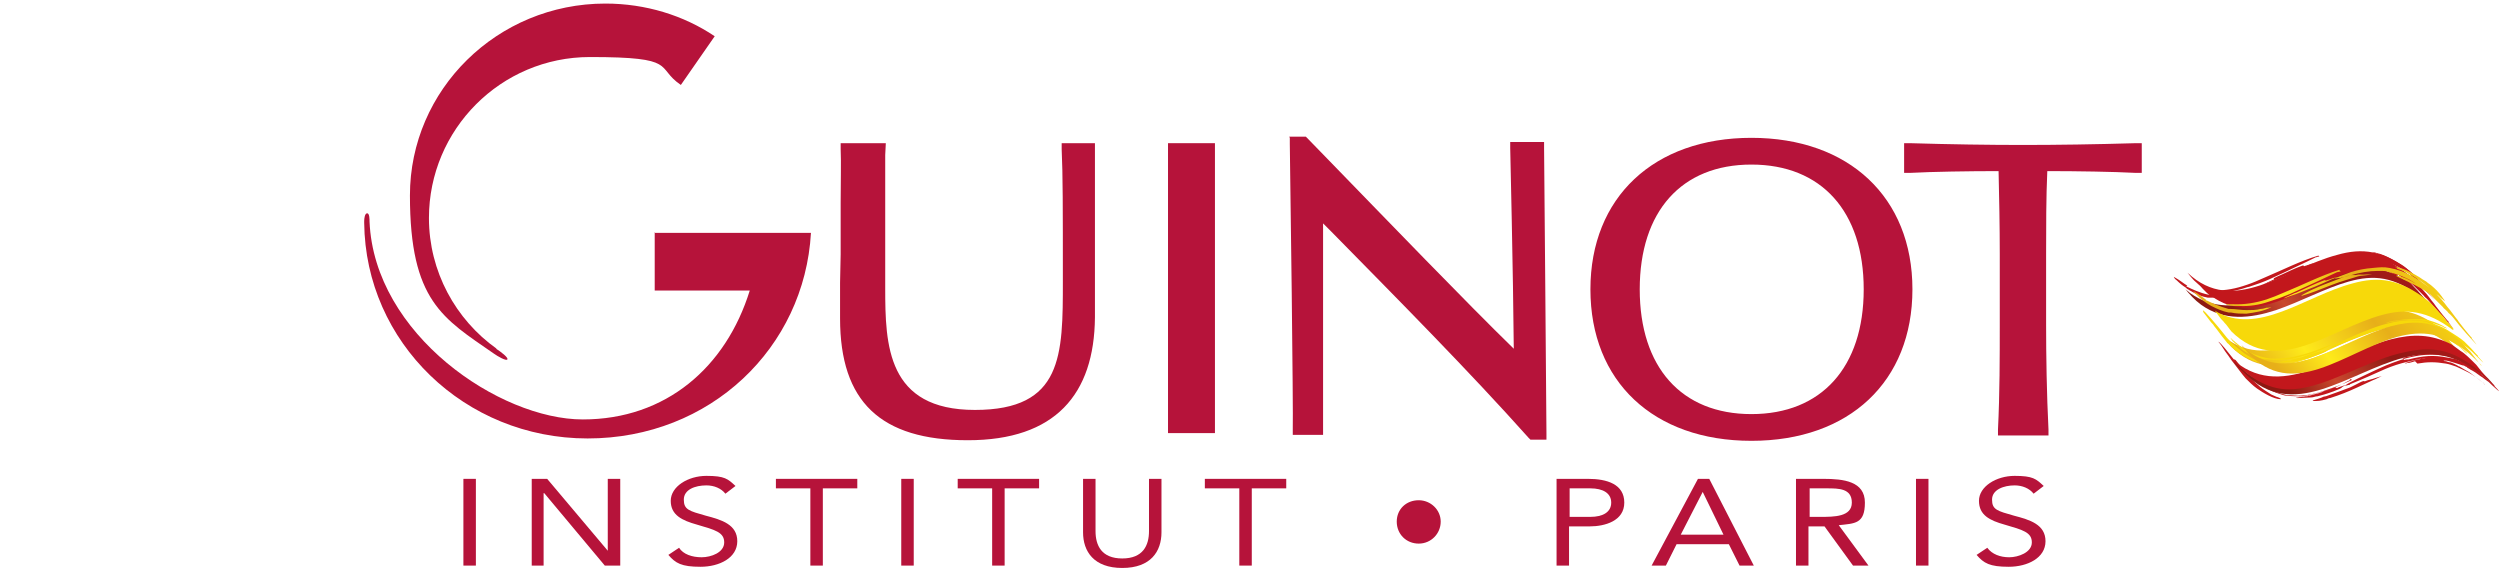 <?xml version="1.0" encoding="UTF-8"?>
<svg id="Calque_1" data-name="Calque 1" xmlns="http://www.w3.org/2000/svg" xmlns:xlink="http://www.w3.org/1999/xlink" version="1.1" viewBox="0 0 420.8 96">
  <defs>
    <style>
      .cls-1 {
        fill: url(#Dégradé_sans_nom);
      }

      .cls-1, .cls-2, .cls-3, .cls-4, .cls-5, .cls-6, .cls-7 {
        fill-rule: evenodd;
      }

      .cls-1, .cls-2, .cls-3, .cls-4, .cls-5, .cls-6, .cls-7, .cls-8 {
        stroke-width: 0px;
      }

      .cls-2 {
        fill: #c2171c;
      }

      .cls-3 {
        fill: url(#Dégradé_sans_nom_3);
      }

      .cls-4 {
        fill: url(#Dégradé_sans_nom_2);
      }

      .cls-5 {
        fill: url(#Dégradé_sans_nom_5);
      }

      .cls-6 {
        fill: url(#Dégradé_sans_nom_4);
      }

      .cls-7 {
        fill: #f7d90a;
      }

      .cls-8 {
        fill: #b6133a;
      }
    </style>
    <linearGradient id="Dégradé_sans_nom" data-name="Dégradé sans nom" x1="407.1" y1="794.5" x2="382.8" y2="812.8" gradientTransform="translate(0 -745.5)" gradientUnits="userSpaceOnUse">
      <stop offset="0" stop-color="#f2cb13"/>
      <stop offset=".3" stop-color="#e7af19"/>
      <stop offset=".7" stop-color="#feeb1a"/>
      <stop offset="1" stop-color="#e7af19"/>
    </linearGradient>
    <linearGradient id="Dégradé_sans_nom_2" data-name="Dégradé sans nom 2" x1="407.8" y1="800.8" x2="388.7" y2="815.7" gradientTransform="translate(0 -745.5)" gradientUnits="userSpaceOnUse">
      <stop offset="0" stop-color="#a11a18"/>
      <stop offset=".3" stop-color="#911915"/>
      <stop offset=".7" stop-color="#c9482e"/>
      <stop offset="1" stop-color="#8c1912"/>
    </linearGradient>
    <linearGradient id="Dégradé_sans_nom_3" data-name="Dégradé sans nom 3" x1="399.5" y1="788.5" x2="380.2" y2="803" gradientTransform="translate(0 -745.5)" gradientUnits="userSpaceOnUse">
      <stop offset="0" stop-color="#a11a18"/>
      <stop offset=".3" stop-color="#911915"/>
      <stop offset=".7" stop-color="#c9482e"/>
      <stop offset="1" stop-color="#8c1912"/>
    </linearGradient>
    <linearGradient id="Dégradé_sans_nom_4" data-name="Dégradé sans nom 4" x1="406" y1="789.1" x2="381.8" y2="807.4" gradientTransform="translate(0 -745.5)" gradientUnits="userSpaceOnUse">
      <stop offset="0" stop-color="#f2cb13"/>
      <stop offset=".3" stop-color="#e7af19"/>
      <stop offset=".7" stop-color="#feeb1a"/>
      <stop offset="1" stop-color="#e7af19"/>
    </linearGradient>
    <linearGradient id="Dégradé_sans_nom_5" data-name="Dégradé sans nom 5" x1="408.5" y1="796.9" x2="387.3" y2="812.8" gradientTransform="translate(0 -745.5)" gradientUnits="userSpaceOnUse">
      <stop offset="0" stop-color="#f2cb13"/>
      <stop offset=".3" stop-color="#e7af19"/>
      <stop offset=".7" stop-color="#feeb1a"/>
      <stop offset="1" stop-color="#e7af19"/>
    </linearGradient>
  </defs>
  <g>
    <path class="cls-1" d="M374.2,56.6c.5.5.9,1.1,1.3,1.7h0c7.7,7.7,16.2-.4,24.9-2.8,4.2-1.1,7.7-.8,12.2,2.8.6.5,1.5,1.3,2.3,2.3-.3-.4-.7-.8-1-1.2-1.1-1.4-2.3-2.9-3.4-4.3-4.2-3.2-7.7-3.4-11.7-2.3-8.7,2.4-17.2,10.3-24.9,3.5,0,0,.1.1.2.2h0Z"/>
    <path class="cls-2" d="M403.6,46.2c.4.3.7.5,1.1.9.1,0,0,0,0,0,.5.5,1,1,1.5,1.5.6.7,1.1,1.3,1.7,1.9.8.9,1.5,1.9,2.3,2.8.5.5-1.3-1.7-1.4-1.9-.4-.5-.8-1-1.2-1.5-.3-.3-.5-.7-.7-.9,0-.1-.2-.2-.3-.3-.3-.3-.5-.7-.8-1-.3-.3-.5-.5-.7-.7.6.5,2.1,2,2.1,2,.1.1.3.3.5.5s.2.2.3.3c.1.2.3.3.5.5.5.5.9,1.1,1.4,1.6.1.1,1.2,1.4,1.3,1.4.5.6,3,3.6.9.9h.1c-.2-.1-2.5-3-2.5-3.1-.6-.7-1.1-1.5-1.7-2.1-.5-.6-1.1-1.3-1.7-1.9-.3-.3-.5-.5-.7-.7h0c-2.2-1.7-4.1-3-6.8-3.5-1.1-.2-2-.3-3.2-.1-1.2.1-2.2.3-3.4.7-.2,0-4.4,1.6-2.3,1.1,0,0,.2,0,.3,0h0c.7-.2,1.3-.4,2.1-.6,1.5-.3,2.7-.5,4.2-.5s1.4,0,2.1.3c1.1.3,2.1.6,3.2,1.1.4.2.7.4,1.1.7-1.1-.6-2.3-1.2-3.3-1.3,0,0,2.4,1.4,4,2.3h-.1ZM368,48.2c1,.5,2.3,1.1,3.7,1.4h.3c.8,0,1.7,0,2.6,0h0c.8,0,1.5-.1,2.3-.3h0c.3,0,.7-.1,1-.2.2,0,.5,0,.7-.1,0,0,.3,0,.2,0h-.1c-1.3.6-2.8.9-4.2,1.1-.9,0-1.6,0-2.5,0-.1,0-.3,0-.4,0-1-.2-1.9-.5-2.8-1.1-.2-.1-.4-.2-.5-.3-.1,0-.3-.2-.4-.3h0c-.5-.3-1-.7-1.5-1.2-.3-.2-.5-.5-.5-.6,1.1.6,1.6,1.1,2.3,1.5h-.1ZM390.3,43.2h-.1c-.1,0-.3.1-.3.1h-.1c-1,.5-2,1-3.1,1.5-1.5.7-3.1,1.5-4.7,2.2-1.1.5-2.3.9-3.5,1.3h-.1c-1.4.5-3.2.9-4.6.9h-.8.1c-.3,0-.7,0-1-.1-.7-.1-.8-.2,0-.2h.5c2.1,0,3.7-.3,5.7-1,.9-.3,1.8-.7,2.7-1.1,3.1-1.3,6.2-2.9,9.3-3.8h-.1l.2.2ZM382.7,46.8h.1c.4-.2.8-.4,1.3-.6,1.1-.5,2.1-1,3.2-1.4.7-.3.3,0,.5,0,.1,0,.2,0,.3-.1h.1c.5-.2,1.1-.4,1.6-.5,0,0-.9.4-.9.4,0,0-2.6,1.2-3.9,1.7-.5.2-1,.4-1.4.6-.7.3-1.4.5-2.1.8-1.3.5,1.3-.7,1.3-.7h0ZM399.6,42.5c.1,0-.2,0-.3-.1.3,0,.7.2,1.1.3h.2s-.1,0-.1,0c1,.3,1.9.8,2.8,1.3.3.2.7.4,1,.6.5.3.9.7,1.4,1.1-.1-.1.1.1,0,0,.5.4.9.9,1.3,1.4,0,0,.2.3.1.3h0c.2.2.3.4.3.5-.2-.2-.3-.2-.5-.5-.2-.2-.5-.5-.7-.7-.2-.2-.5-.5-.7-.7,0,0-.1,0,0,0-1.5-1.2-2.8-2.1-4.3-2.8-.5-.2-1-.5-1.7-.7h.1ZM383.8,47.2c.3-.2,1.3-.7,1.6-.9,1.5-.7,3-1.3,4.6-1.9.7-.3,1.5-.5,2.3-.7h.3c.9-.2.9,0,1.8-.1,0,0,1,0,1,0,0,0-1.4.2-1.5.3-.5,0-1,.2-1.5.3-.4.1-.8.2-1.2.4-1.7.5-3.4,1.3-5,1.9h0c-.8.3-1.3.5-2.3.7h-.1Z"/>
    <path class="cls-2" d="M406.9,61.2c1.7-.3,3-.3,4.8,0,.6.1,1.1.3,1.7.5.7.3,1.5.7,2.1,1,.9.5,1.7,1.1,2.4,1.7.1,0,.2.2.3.3.3.2-.3-.3-.3-.3-.5-.4-.9-.7-1.4-1.1s-.9-.7-1.5-1c-.3-.2-.7-.4-1-.6-.1,0-.3-.1-.4-.2-.4-.2-.8-.4-1.1-.5-.3,0-.5-.1-.8-.2-.2,0-.3,0-.4-.1.1,0,.3,0,.5,0,.3,0,2.7.8,2.7.8.2,0,.4.1.5.2.1,0,.3.1.3.2.2.1.4.2.5.3.6.3,1.2.7,1.7,1.1.3.2.5.3.7.5l.7.5c.5.5,3,2.8.9.6h.1c-.5-.4-1-.9-1.5-1.3,0,0-1.3-1-1.3-1.1-.7-.5-1.5-1.1-2.3-1.5-.7-.4-1.7-.8-2.5-1-.2,0-.4-.1-.7-.1-2.4-.4-4.2-.2-6.6.4-1.6.5-3,1-4.5,1.7,0,0-7.9,3.6-5.2,2.8h.2c0,0,0-.1,0-.1h0c2-.8,4-1.7,6-2.6,1.2-.5,2.4-.9,3.7-1.2.7-.2,1.4-.3,2.1-.5.3,0,.7,0,1-.1-1.1.1-2.1.4-3.1.7,0,0-.3.1-.3.1-.2.2.3,0,.3,0,.5,0,.9-.2,1.3-.3h0ZM376.3,60.6c.7.9,1.5,1.8,1.9,2.3.1.1.3.3.3.4.6.6,1.3,1.3,1.9,1.8h0c.6.5,1.3.9,1.9,1.3.3.1.6.3.9.4.1,0,.9.3.7.4-1.2,0-3-1.1-4-1.8-.7-.5-1.3-1.1-1.9-1.7-.2-.2-.3-.4-.5-.6-.7-.9-1.3-1.7-2-2.6,0,0-.1-.2-.2-.3-.1-.2-.3-.4-.5-.7h0c-.4-.5-.7-1.1-1.1-1.6q-.3-.4,0,0c-.2-.2-.3-.4-.3-.4.5.3,1.7,1.9,2.6,3h.1ZM388.5,66.6c.4,0,.9-.2,1.3-.3.5-.1,1.1-.3,1.5-.5.5-.1,1.1-.3,1.5-.5.6-.2.3,0,.5,0,.1,0,.2,0,.3-.1h0c.5-.2,1-.3,1.5-.5,0,0-.9.4-.9.5-.2.3-2.6,1.1-3,1.2-.4.1-.7.2-1.1.3-.4,0-.7.2-1.1.2-.7,0-1.5.1-2.2.1-1.2,0,.9-.2,1.3-.3h.3ZM395.8,63.8h-.1c-.1,0-.2.2-.3.3h-.1c-.9.5-1.9,1-3,1.4-.3.1-.7.3-1,.3-1.3.4-2.4.7-3.8.9-.9,0-1.7,0-2.6-.1-.3,0-.6-.1-.9-.2-1.4-.4-2.8-1.1-3.9-2.1-.1,0-.2-.2-.3-.3-.1-.1-.2-.2-.3-.3h0c-.2-.1-.4-.3-.6-.5-.8-.9-.9-1.2.1-.1,0,0,.2.2.3.3,1.8,1.7,3.3,2.6,5.6,3.1.6,0,1.2.1,1.8.1,1.5,0,3-.3,4.4-.8,1.5-.5,3.2-1.1,4.7-1.8h0ZM404.6,60.3c.1,0-.3,0-.3,0,.3-.1.7-.2,1-.3h.4c0,0-.1,0-.1,0,1.1-.3,2.1-.5,3.2-.5s.7,0,1.1,0c.8,0,1.4,0,2.2.3.5.1,1.1.3,1.5.5l.3.2h0c.3.1.5.2.5.3-.2,0-.4,0-.7-.2s-.7-.2-1.1-.3c-.2,0-.4-.1-.6-.1-2.4-.5-4.2-.3-6.6.3h0c-.2,0-.5,0-.7.1h0l-.2-.2ZM389.3,67.4s1.7-.5,1.7-.6c.1,0,.3-.1.5-.1,1.4-.5,2.8-1,4.1-1.5,1.1-.5,2.3-1.3,2.4-1,.7-.3,1.1-.3,1.9-.6,0,0,1-.3,1-.3,0,0-1.4.7-1.5.7-.9.4-1.7.8-2.6,1.2-1.5.7-3,1.3-4.6,1.8-.2,0-.4.1-.6.2-1.1.3-1.4.3-2.3.3h0Z"/>
    <path class="cls-4" d="M376,60.9c.5.7,1.1,1.3,1.8,1.9,8.1,8.3,17.4-.1,26.8-2.6,4.5-1.1,8.3-.8,13,2.8.8.6,1.5,1.3,2.3,2-.4-.5-.7-.9-1.1-1.3-.7-.7-1.5-1.4-2.2-2-4.8-3.6-8.5-4-13-2.8-9.4,2.4-18.7,10.8-26.8,2.6-.2-.2-.4-.4-.6-.6Z"/>
    <path class="cls-2" d="M409.1,49.3c-1.3-1.5-2.6-2.9-3.4-3.6-4.5-3.6-8.1-4-12.3-2.8-8.8,2.3-17.4,10.4-25.2,3,.4.5.7.9,1.1,1.3,7.7,7.4,16.4-.6,25.2-3,4.3-1.1,7.9-.8,12.4,2.9.5.3,1,.9,1.6,1.5.2.2.4.5.7.7Z"/>
    <path class="cls-7" d="M406.9,55.4c.3,0,.6,0,1,.1,1,.2,1.8.5,2.8.9.8.3,1.5.8,2.3,1.3.4.3.8.5,1.1.8h0c.4.3.7.7,1.1,1,.5.3-1-1.1-1.1-1.1h0s0,0-.1-.1c-.5-.5-1-.8-1.5-1.2-.3-.2-.7-.5-1-.7-.1,0-.3-.2-.4-.3-.4-.3-.8-.5-1.1-.6-.2,0-.5-.2-.9-.3,1.1.3,2.8,1.1,2.8,1.1.2,0,.4.2.6.3.1,0,.3.1.4.2.2.1.4.3.6.4.4.3.7.5,1.1.8h0s.3.3.4.3c.1,0,1.1.9,1.1.9.6.6,3.3,3.3.9.7h0s.1.1.1,0c-.1-.1-.7-.7-1.1-1.2.2.2.4.4.6.6-.3-.3-.7-.7-1.1-1.1-.4-.4-.7-.7-.7-.7h0c-.7-.6-1.5-1.1-2.3-1.6-.7-.5-1.7-1-2.6-1.3-.6-.2-1.1-.3-1.8-.5-2.3-.4-4.2-.2-6.4.4-1.2.3-2.3.7-3.5,1.2-.2,0-8,3.4-5.3,2.7h.2c0,0,0-.1,0-.1h0c2-.8,4-1.6,6-2.3.9-.3,1.7-.5,2.6-.8,1-.3,2.2-.5,3.2-.5h1.3c-1.3,0-2.6.2-3.6.6,0,0,2.6,0,4.2,0h-.2ZM385.8,60.5c.4-.1.9-.2,1.3-.3.3,0,.6-.2.9-.3.7-.2,1.5-.5,2.2-.7.6-.2.3,0,.5,0,.1,0,.2,0,.3-.1h0c.5-.2,1.1-.3,1.5-.5,0,0-.9.4-.9.5-.3.3-3.2,1.3-3.7,1.4-.2,0-.3,0-.5.1-.3,0-.7.2-1.1.2-.7,0-1.5.2-2.2.2-1.2,0,.9-.3,1.3-.3h.2,0ZM377.8,59.5h0c-.8-.6-1.6-1.3-2.3-1.9h0s-.5-.6-.7-.8h0s-.7-.9-.8-1c-.3-.4-3.3-4-3.2-3.5,0,0,0,.1.1.3h0c.3.4.7.9,1,1.3h0c.2.3.4.5.6.7l.2.3c.6.7,1.1,1.5,1.7,2.2h0s.4.5.4.5c0,.1.2.2.3.3h0c.7.7,1.3,1.3,2.2,1.8,1,.7,2.8,1.5,4,1.5s-.6-.3-.7-.3c-.3-.1-.5-.2-.9-.3-.7-.3-1.3-.7-1.9-1.1h0ZM393.2,57.6h-.1c-.1,0-.2.2-.3.3h-.1c-1,.5-1.9,1-3,1.4-.5.2-1.1.4-1.6.5-1.1.3-2,.6-3.2.7-1.1.1-2,.1-3.2,0,0,0-.4,0-.5,0-1.4-.3-2.9-.9-4-1.8-.1,0-.2-.2-.3-.3-.1,0-.2-.2-.3-.3h.1c-.3-.1-.6-.4-.9-.7h0c-.5-.7-.5-.7.1-.1h0c.2.1.3.3.5.4,1.7,1.5,3.2,2.2,5.4,2.6.8.1,1.5.1,2.3,0,1.3,0,2.6-.4,3.8-.7,1.8-.5,3.6-1.3,5.4-2h-.1,0ZM402,54.3c.1,0-.3,0-.4,0,.4-.1.8-.2,1.3-.3h.3c0,0-.1,0-.1,0,1.1-.2,2.1-.3,3.2-.3h1.1c.3,0,.6,0,.9.1,1,.2,1.8.5,2.8,1,0,0,.2.1.3.2.3.1.5.3.5.3-.3-.1-.5-.1-.7-.3-.3-.1-.7-.3-1.1-.4-.6-.2-1.1-.4-1.7-.5-1.5-.3-2.8-.3-4.3-.2-.5.1-1.1.2-1.8.3h0ZM386.7,61.1s1.5-.5,1.5-.5h.2c1.5-.5,3-1.1,4.6-1.7,1.1-.5,2.3-1.3,2.5-.9.7-.3,1.1-.3,1.9-.6,0,0,1-.3,1-.3,0,0-1.4.6-1.5.7-.9.3-1.7.7-2.6,1.1-1.5.6-3.1,1.3-4.7,1.8-.4.1-.8.3-1.2.3-.7.1-1.1.1-1.7.2Z"/>
    <path class="cls-3" d="M370.5,51.3c3.9,2.8,8.3,2.3,12.6.9,4.1-1.4,8.3-3.7,12.2-4.8,4.3-1.2,7.7-.9,12.3,2.7.8.6,1.7,1.6,2.8,2.9-1.1-1.3-2.3-2.8-3.4-4-1.3-1.5-2.9-2.4-4.8-3.2-3.2-1.2-6.6-.9-8.6-.3-8.6,2.3-17.2,9.4-25,3.8-.3-.3-.7-.5-.9-.8.8,1,1.7,2,2.8,2.8h0Z"/>
    <path class="cls-2" d="M372.2,49.8c7.2,5.4,15.4-1.8,23.5-4,4.2-1.1,7.8-.9,12.2,2.8.7.6,1.7,1.6,2.7,2.9-2.4-3-4.1-4.8-7.4-6.6-2.8-1.5-5.8-1.7-8.9-.9-8.3,2.3-16.4,9.5-23.9,3.9-.3-.3-.7-.5-.9-.8.8,1,1.6,2,2.7,2.8h0Z"/>
    <path class="cls-7" d="M413,55.4c-.4-.5-.8-1-1.3-1.5h0c-.3-.5-.7-.9-1.1-1.3-1.1-1.2-1.3-1.5-2.1-2.1-4.6-3.6-8.2-4-12.5-2.8-8,2.1-16,9-23.2,4.6.5.7.5.6.9,1.2.2.3.5.5.7.8h0c.5.5.7.9,1.2,1.5h0c7.8,7.7,16.5-.4,25.4-2.8,4-1.1,7.6-.7,11.8,2.5h.1Z"/>
    <path class="cls-6" d="M409.1,49.6c.7.7,2.1,2.1,2.1,2.1.1.2.3.3.5.5s.2.2.3.3c.1.2.3.3.5.5.5.5.9,1.1,1.4,1.7.1.1,1.2,1.4,1.2,1.4.5.5,3,3.4.9.8h.1c-.2-.1-2.5-3-2.4-3-.6-.7-1.1-1.5-1.8-2.3-.5-.7-1.2-1.5-1.8-2.1-.3-.3-.7-.7-1.1-1-2.2-1.7-4.1-2.9-6.8-3.4-1-.2-1.7-.1-2.8,0-1.3.1-2.4.3-3.7.7,0,0-4.2,1.5-2.1,1,0,0,.2,0,.3,0h0c.6-.2,1.2-.3,1.9-.5,1.3-.4,3-.7,4.4-.7s1.3,0,1.9.2c1.3.3,2.3.7,3.5,1.3.4.2.8.5,1.1.7-1.1-.7-2.3-1.3-3.4-1.4-.2.1,4.2,1.8,5.8,3.2h0ZM371.3,50.5c1,.5,2.3,1.1,3.8,1.5h.3c.8,0,1.8.2,2.8.2h0c.8,0,1.6,0,2.3-.2.3,0,.7-.1,1-.2.2,0,.5,0,.7-.1,0,0,.3,0,.3,0h-.2c-1.3.7-2.8.9-4.2,1.1-.9,0-1.7,0-2.6-.2-.1,0-.3,0-.4,0-1-.2-1.9-.6-2.9-1.1-.9-.5-1.7-1.1-2.5-1.9-.3-.3-.5-.5-.5-.6,1.1.6,1.6,1.1,2.3,1.6h-.2ZM394,45.7h-.1c-.1,0-.3.1-.4.1h-.1c-1.1.5-2.1,1-3.2,1.5-1.6.7-3.2,1.5-4.8,2.2-1.2.5-2.3.9-3.6,1.3h0c-1.4.5-3.3.8-4.8.7h-.8.1c-.3,0-.7,0-1.1-.1-.7-.2-.8-.3,0-.2h.5c2.1.1,3.9-.2,5.8-.8.9-.3,1.9-.7,2.8-1.1,3.2-1.3,6.3-2.9,9.5-3.9h-.1l.2.2ZM386.3,49.3h.1c.4-.2.9-.4,1.3-.6,1.1-.5,2.1-1,3.2-1.4.7-.3.3,0,.6-.1.1,0,.2,0,.3-.1h.1c.5-.2,1.1-.4,1.6-.5,0,0-.9.4-1,.4,0,0-2.6,1.2-4,1.7-.5.2-1,.4-1.5.6-.7.3-1.5.5-2.2.8-1.4.5,1.3-.7,1.3-.7h0ZM403.4,45c.1,0-.3,0-.3-.1.4,0,.7.2,1.1.3h.2s-.1,0-.1,0c1,.3,2,.9,3,1.5.3.2.7.5,1.1.7.3.3.7.5.9.7.6.5,1.2,1.1,1.7,1.8,0,0,.2.3.2.3.2.2.3.4.3.5-.2-.2-.3-.3-.6-.5-.3-.3-.5-.5-.8-.7-.3-.3-.7-.7-1.1-1-1.3-1.1-2.5-1.9-3.9-2.6-.5-.3-1.1-.5-1.7-.7h.1ZM387.4,49.7c.3-.2,1.3-.7,1.7-.9,1.5-.7,3.1-1.3,4.7-1.9.7-.3,1.4-.5,2.1-.6.4,0,.5,0,.6,0,.8-.2.9,0,1.8-.1h1s-1.5.2-1.6.2c-.5,0-1.1.2-1.7.4-.3.1-.7.2-1,.3-1.7.5-3.4,1.2-5.2,1.9h0c-.8.3-1.4.5-2.4.8h0Z"/>
    <path class="cls-2" d="M418.7,63.7c-.7-.8-1.3-1.5-1.9-2.3-1-1-1.9-1.9-2.6-2.3-.5-.4-1-.7-1.5-1.1-3.5-1.8-6.6-1.8-10.2-.9-9.4,2.4-18.8,10.7-26.9,3.2.1.2.3.4.5.6.2.2.4.4.6.6,3,3,6.3,4.3,9.5,4,5.6-.5,11.7-4.5,17.6-6,4.5-1.1,7.9-1.3,12.7,2.3.7.6,1.5,1.3,2.2,2h0Z"/>
    <path class="cls-5" d="M417.6,61.5c-.6-.8-1.2-1.5-1.8-2.3-.9-1-1.8-1.9-2.3-2.3-.5-.4-.9-.7-1.4-1.1-3.3-1.8-6.2-1.8-9.6-.9-8.8,2.4-17.6,10.7-25.2,3.2.1.2.3.4.5.6.2.2.3.4.5.6,7.6,8.3,16.3-.1,25.2-2.6,4.2-1.1,7.7-.8,12.1,2.8.7.6,1.4,1.3,2.1,2h0Z"/>
  </g>
  <g>
    <rect class="cls-8" x="78" y="80.6" width="2.1" height="14.6"/>
    <polygon class="cls-8" points="89.5 80.6 92.1 80.6 102.3 92.7 102.3 92.7 102.3 80.6 104.4 80.6 104.4 95.2 101.8 95.2 91.6 83 91.5 83 91.5 95.2 89.5 95.2 89.5 80.6"/>
    <path class="cls-8" d="M122.1,83.1c-.7-.9-1.9-1.4-3.2-1.4-1.9,0-3.8.7-3.8,2.4s.9,1.9,3.7,2.7c2.7.7,5.3,1.5,5.3,4.3s-3,4.3-6.2,4.3-4.2-.6-5.4-2l1.8-1.2c.7,1.1,2.2,1.6,3.8,1.6s3.8-.8,3.8-2.5-1.5-2.1-4.6-3c-2.5-.7-4.4-1.6-4.4-4s2.9-4.2,6-4.2,3.6.5,4.9,1.7l-1.7,1.3Z"/>
    <polygon class="cls-8" points="144.3 82.2 138.5 82.2 138.5 95.2 136.4 95.2 136.4 82.2 130.6 82.2 130.6 80.6 144.3 80.6 144.3 82.2"/>
    <rect class="cls-8" x="151.7" y="80.6" width="2.1" height="14.6"/>
    <polygon class="cls-8" points="174.9 82.2 169.1 82.2 169.1 95.2 167 95.2 167 82.2 161.2 82.2 161.2 80.6 174.9 80.6 174.9 82.2"/>
    <path class="cls-8" d="M195.5,89.6c0,3.2-1.8,6-6.6,6s-6.6-2.8-6.6-6v-9h2.1v8.8c0,2.4,1,4.6,4.5,4.6s4.5-2.2,4.5-4.6v-8.8h2.1v9h0Z"/>
    <polygon class="cls-8" points="216.5 82.2 210.7 82.2 210.7 95.2 208.6 95.2 208.6 82.2 202.8 82.2 202.8 80.6 216.5 80.6 216.5 82.2"/>
    <path class="cls-8" d="M238.8,84.2c2,0,3.7,1.6,3.7,3.6s-1.6,3.7-3.7,3.7-3.7-1.6-3.7-3.7,1.6-3.6,3.7-3.6"/>
    <path class="cls-8" d="M264.2,87h3.5c2.1,0,3.5-.8,3.5-2.4s-1.4-2.4-3.5-2.4h-3.5v4.8ZM262.1,80.6h5.2c3.2,0,6.1.9,6.1,4s-3.3,4-5.8,4h-3.5v6.6h-2.1v-14.6h0Z"/>
    <path class="cls-8" d="M286.6,82.8h0l-3.7,7.2h7.2l-3.5-7.2ZM285.7,80.6h2l7.5,14.6h-2.4l-1.8-3.6h-8.8l-1.8,3.6h-2.4l7.8-14.6Z"/>
    <path class="cls-8" d="M304.5,87h1.9c2.3,0,5.3,0,5.3-2.4s-2.2-2.4-4.2-2.4h-2.9v4.8h0ZM302.4,80.6h4.5c3.4,0,7,.4,7,4s-1.7,3.5-4.4,3.8l5,6.8h-2.6l-4.8-6.6h-2.7v6.6h-2.1v-14.6Z"/>
    <rect class="cls-8" x="322.5" y="80.6" width="2.1" height="14.6"/>
    <path class="cls-8" d="M342.3,83.1c-.7-.9-1.9-1.4-3.2-1.4-1.8,0-3.8.7-3.8,2.4s.9,1.9,3.7,2.7c2.7.7,5.3,1.5,5.3,4.3s-3,4.3-6.2,4.3-4.2-.6-5.4-2l1.8-1.2c.8,1.1,2.2,1.6,3.7,1.6s3.8-.8,3.8-2.5-1.5-2.1-4.6-3c-2.5-.7-4.3-1.6-4.3-4s2.9-4.2,6-4.2,3.6.5,4.9,1.7l-1.7,1.3Z"/>
    <path class="cls-8" d="M110.2,39.1v9.8h16c-4,12.9-14.1,21.7-28.1,21.7s-35.1-14.3-35.9-33.3c0-.4,0-1.4-.4-1.4s-.5.9-.5,1.3v.3c.2,20.1,16.9,36.3,37.6,36.3s36.5-15.3,37.6-34.6h-26.4Z"/>
    <path class="cls-8" d="M83.6,58.7c-6.9-4.9-11.4-13-11.4-22,0-14.9,12.1-27.1,27.1-27.1s10.9,1.7,15.3,4.7l5.7-8.2c-5.2-3.5-11.6-5.5-18.4-5.5-18.2,0-32.9,14.5-32.9,32.3s5.6,20.7,14.1,26.6c.7.5,2.1,1.3,2.3,1,.2-.3-1.1-1.3-1.9-1.8"/>
    <path class="cls-8" d="M141.5,24.1v1c.1,2.3,0,5.4,0,9v8.7c0,0-.1,4.8-.1,4.8v6c0,14,6.8,20.5,21.5,20.5s21.3-7.7,21.4-20.7c0-5.1,0-10.8,0-15.8,0-4.8,0-9.3,0-12.5v-1s-5.6,0-5.6,0v1c.2,4.4.2,9.7.2,22.2s0,21.7-14.8,21.7-15.1-10.9-15.1-20.5v-22.4c0,0,.1-2,.1-2h-7.8Z"/>
    <path class="cls-8" d="M217.1,23.2v1c.1,5.8.6,45.1.5,48v1s5.1,0,5.1,0v-5.8c0-8.1,0-23.8,0-29.8.7.7,1.4,1.4,1.4,1.4,11.4,11.6,23.2,23.5,33.2,34.7l.3.3h2.7v-1c0-3-.4-47.6-.4-48.1v-1h-5.7v1c0,.2.5,21.3.6,33.8-8.1-7.9-21-21.3-31.5-32.1l-3.5-3.6h-2.8Z"/>
    <path class="cls-8" d="M294.8,69.7c-11.8,0-18.8-7.9-18.8-21s7-21,18.8-21,18.9,7.9,18.9,21-7.1,21-18.9,21M294.8,23.2c-16.4,0-27.1,10-27.1,25.5s10.6,25.5,27.1,25.5,27.1-10,27.1-25.5-10.7-25.5-27.1-25.5"/>
    <path class="cls-8" d="M359.5,24.1c-6.7.2-13.3.3-19,.3s-12.3-.1-19-.3h-1s0,5,0,5h1c3.7-.2,9.9-.3,14.9-.3.1,4.3.2,9.3.2,14v11.8c0,5.4,0,11.6-.3,17.7v1s8.5,0,8.5,0v-1c-.3-6-.4-12.3-.4-17.7v-11.8c0-4.6,0-9.6.2-14,5,0,11.1.1,14.9.3h1s0-5,0-5h-1Z"/>
    <rect class="cls-8" x="196.6" y="24.1" width="7.9" height="48.8"/>
  </g>
</svg>